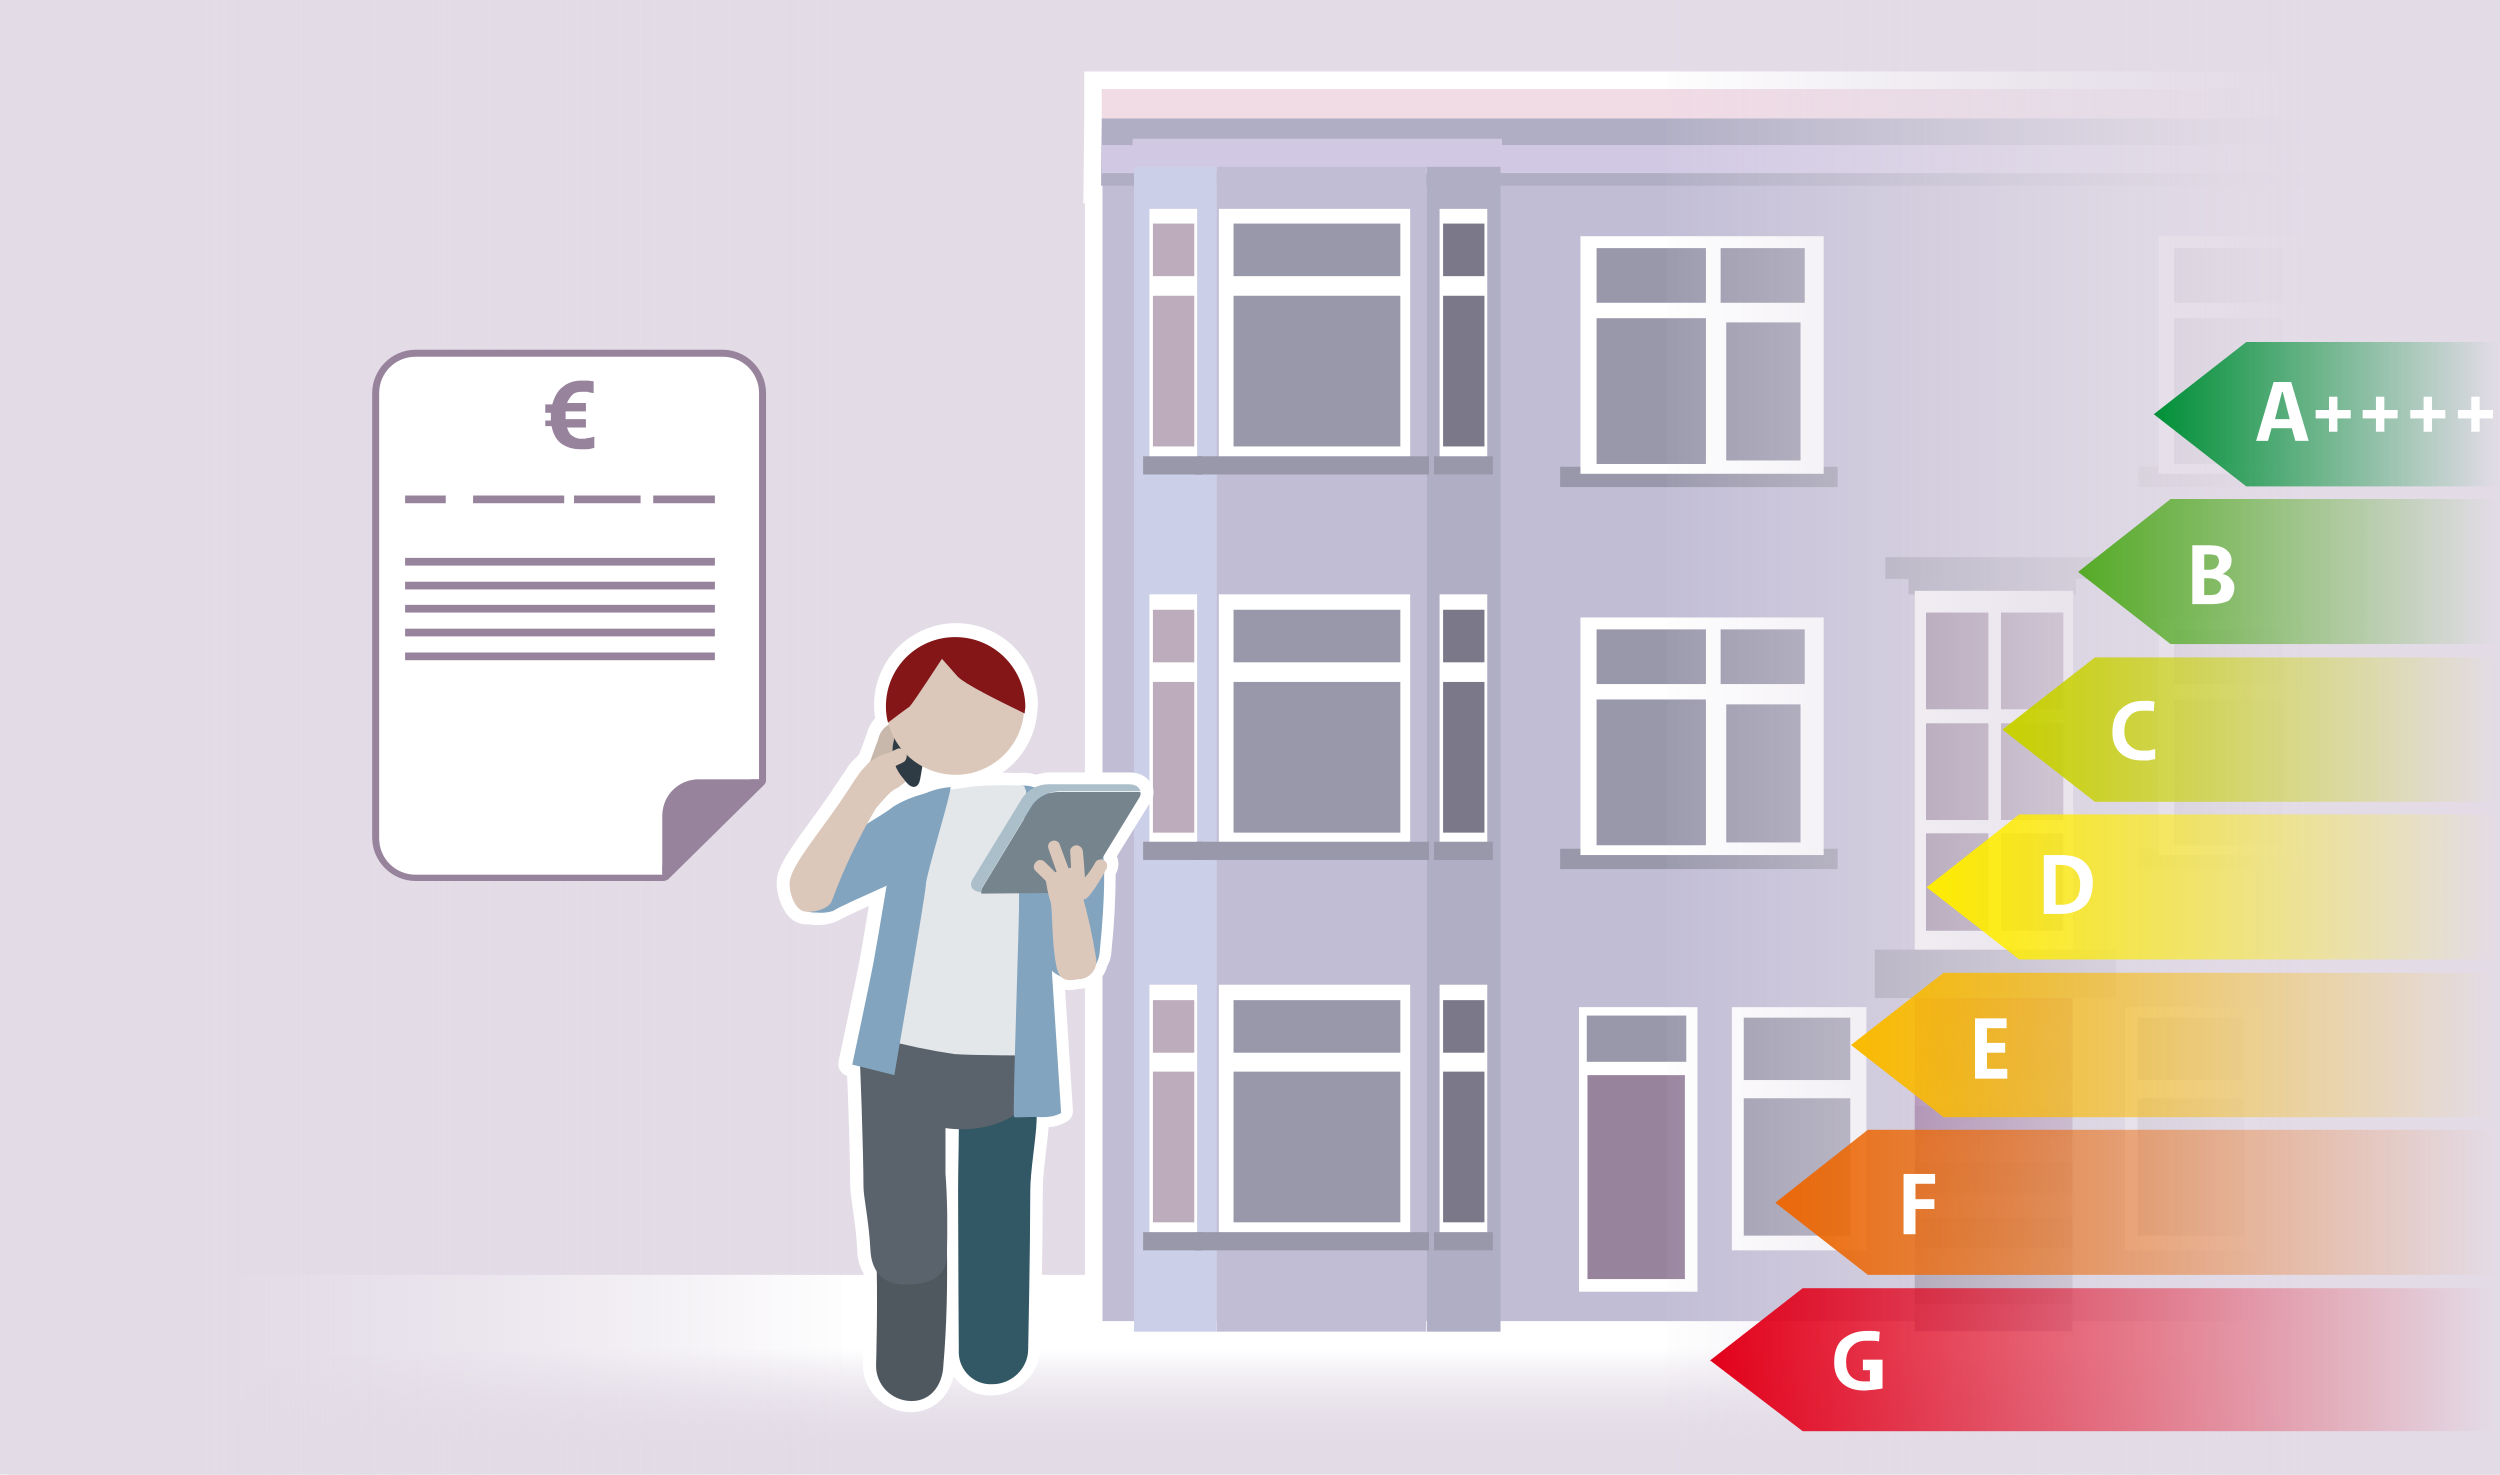 <?xml version="1.0" encoding="utf-8"?>
<!-- Generator: Adobe Illustrator 27.1.0, SVG Export Plug-In . SVG Version: 6.00 Build 0)  -->
<svg version="1.1" id="Layer_1" xmlns="http://www.w3.org/2000/svg" xmlns:xlink="http://www.w3.org/1999/xlink" x="0px" y="0px"
	 viewBox="0 0 356.7 210.4" style="enable-background:new 0 0 356.7 210.4;" xml:space="preserve">
<style type="text/css">
	.st0{fill:#E3DCE7;}
	.st1{fill:url(#SVGID_1_);}
	.st2{clip-path:url(#SVGID_00000176014927930009249360000004100767855327570859_);}
	.st3{fill:none;stroke:#FFFFFF;stroke-width:5;stroke-miterlimit:10;}
	.st4{fill:#C1BDD5;}
	.st5{fill:#FFFFFF;}
	.st6{fill:#9998AB;}
	.st7{fill:#B0AEC4;}
	.st8{fill:#D1C9E4;}
	.st9{fill:#EB995D;}
	.st10{fill:url(#SVGID_00000092447733373100535100000015842140605415709117_);}
	.st11{fill:#8A768F;}
	.st12{fill:#98839D;}
	.st13{fill:#CCCFE8;}
	.st14{fill:#7A7889;}
	.st15{fill:#BDACBB;}
	.st16{fill:#F7D5B9;}
	.st17{fill:#F1DBE5;}
	.st18{fill:#FBE9DB;}
	.st19{fill:none;}
	.st20{fill:url(#SVGID_00000001644685366364398290000012216224396408925595_);}
	.st21{fill:url(#SVGID_00000062186136931304014880000010090249490691903620_);}
	.st22{fill:none;stroke:#FFFFFF;stroke-width:3.577;stroke-linecap:round;stroke-linejoin:round;}
	.st23{fill:#4F575F;}
	.st24{fill:#5A636C;}
	.st25{fill:#325765;}
	.st26{fill:#C8B7AB;}
	.st27{fill:#82A4BE;}
	.st28{fill:#E3E7EA;}
	.st29{fill:#DCC8BA;}
	.st30{fill:#2E3B44;}
	.st31{fill:#ABBFCA;}
	.st32{fill:#75848D;}
	.st33{fill:#841618;}
	.st34{enable-background:new    ;}
	.st35{fill:url(#SVGID_00000101068220206367440960000010558946029711642252_);}
	.st36{fill:url(#SVGID_00000029021670758729042830000005024974197624995727_);}
	.st37{fill:url(#SVGID_00000059281261427456912180000005870824919694148530_);}
	.st38{fill:url(#SVGID_00000182519251579828780050000005759666909859971999_);}
	.st39{fill:url(#SVGID_00000060008524488889090120000017278961064048122043_);}
	.st40{fill:url(#SVGID_00000173157269228779622950000015110385331709580436_);}
	.st41{fill:url(#SVGID_00000096781043786307994620000016906905622968557486_);}
</style>
<rect y="0" class="st0" width="356.7" height="210.4"/>
<linearGradient id="SVGID_1_" gradientUnits="userSpaceOnUse" x1="195.35" y1="-629.11" x2="195.35" y2="-614.52" gradientTransform="matrix(1 0 0 -1 0 -422.11)">
	<stop  offset="1.000000e-02" style="stop-color:#E3DCE7;stop-opacity:0"/>
	<stop  offset="1" style="stop-color:#FFFFFF"/>
</linearGradient>
<rect x="33.5" y="181.9" class="st1" width="323.7" height="25.1"/>
<g>
	<g>
		<g>
			<defs>
				<rect id="SVGID_00000017487701130583789250000013882087604379147395_" x="132" y="7.4" width="220" height="192.9"/>
			</defs>
			<clipPath id="SVGID_00000134224893692910243930000005440425130174503349_">
				<use xlink:href="#SVGID_00000017487701130583789250000013882087604379147395_"  style="overflow:visible;"/>
			</clipPath>
			<g style="clip-path:url(#SVGID_00000134224893692910243930000005440425130174503349_);">
				<polygon class="st3" points="157.2,12.7 157.2,16.8 157.1,26.5 157.3,26.5 157.3,188.5 161.8,188.5 161.8,190 173.6,190 
					203.6,190 214.1,190 214.1,188.5 273.2,188.5 273.2,190 295.6,190 295.6,188.5 354.1,188.5 354.1,190 365.9,190 395.8,190 
					406.4,190 406.4,188.5 411.2,188.5 411.2,26.5 411.4,26.5 411.4,16.8 411.4,12.7 				"/>
				<rect x="157.3" y="24.6" class="st4" width="253.9" height="163.9"/>
				<rect x="247.1" y="143.7" class="st5" width="19.2" height="34.7"/>
				<rect x="248.8" y="156.7" class="st6" width="15.2" height="19.6"/>
				<rect x="303.2" y="143.7" class="st5" width="19.2" height="34.7"/>
				<polygon class="st7" points="411.4,16.8 157.2,16.8 157.1,26.5 411.4,26.5 				"/>
				<rect x="157.2" y="20.7" class="st8" width="253.9" height="4"/>
				<rect x="273.2" y="170.2" class="st4" width="22.5" height="3.6"/>
				<rect x="273.2" y="162.2" class="st4" width="22.5" height="3.5"/>
				<rect x="273.2" y="154.2" class="st4" width="22.5" height="3.6"/>
				<rect x="273.2" y="186.1" class="st4" width="22.5" height="3.8"/>
				<rect x="273.2" y="178.2" class="st4" width="22.5" height="3.5"/>
				<rect x="273.2" y="137.7" class="st9" width="22.5" height="4.1"/>
				<rect x="273.2" y="146.3" class="st4" width="22.5" height="3.6"/>
				<rect x="273.2" y="181.7" class="st6" width="22.5" height="4.4"/>
				<rect x="273.2" y="173.7" class="st6" width="22.5" height="4.4"/>
				<rect x="273.2" y="165.8" class="st6" width="22.5" height="4.4"/>
				<rect x="273.2" y="157.8" class="st6" width="22.5" height="4.4"/>
				<rect x="273.2" y="149.8" class="st6" width="22.5" height="4.4"/>
				<rect x="273.2" y="141.8" class="st6" width="22.5" height="4.4"/>
				
					<linearGradient id="SVGID_00000068638551738051300360000017760943958674901170_" gradientUnits="userSpaceOnUse" x1="284.45" y1="-560.69" x2="284.45" y2="-622.74" gradientTransform="matrix(1 0 0 -1 0 -422.11)">
					<stop  offset="0" style="stop-color:#92278F"/>
					<stop  offset="0.47" style="stop-color:#60235D;stop-opacity:0.55"/>
					<stop  offset="1" style="stop-color:#231F20;stop-opacity:0"/>
				</linearGradient>
				
					<rect x="273.2" y="137.7" style="fill:url(#SVGID_00000068638551738051300360000017760943958674901170_);" width="22.5" height="52.3"/>
				<rect x="272.3" y="82.6" class="st6" width="23.9" height="2.2"/>
				<rect x="222.6" y="66.6" class="st6" width="39.6" height="2.9"/>
				<rect x="225.5" y="33.7" class="st5" width="34.7" height="33.9"/>
				<rect x="227.8" y="35.4" class="st6" width="15.6" height="7.8"/>
				<rect x="245.5" y="35.4" class="st6" width="12" height="7.8"/>
				<rect x="246.3" y="46" class="st6" width="10.6" height="19.7"/>
				<rect x="227.8" y="45.4" class="st6" width="15.6" height="20.8"/>
				<rect x="222.6" y="121.1" class="st6" width="39.6" height="2.9"/>
				<rect x="225.5" y="88.1" class="st5" width="34.7" height="33.9"/>
				<rect x="227.8" y="89.8" class="st6" width="15.6" height="7.8"/>
				<rect x="245.5" y="89.8" class="st6" width="12" height="7.8"/>
				<rect x="246.3" y="100.5" class="st6" width="10.6" height="19.7"/>
				<rect x="227.8" y="99.8" class="st6" width="15.6" height="20.8"/>
				<rect x="305.1" y="66.6" class="st6" width="39.6" height="2.9"/>
				<rect x="308" y="33.7" class="st5" width="34.7" height="33.9"/>
				<rect x="310.2" y="35.4" class="st6" width="15.6" height="7.8"/>
				<rect x="328" y="35.4" class="st6" width="12.1" height="7.8"/>
				<rect x="328.8" y="46" class="st6" width="10.6" height="19.7"/>
				<rect x="310.2" y="45.4" class="st6" width="15.6" height="20.8"/>
				<rect x="305.1" y="121.1" class="st6" width="39.6" height="2.9"/>
				<rect x="308" y="88.1" class="st5" width="34.7" height="33.9"/>
				<rect x="310.2" y="89.8" class="st6" width="15.6" height="7.8"/>
				<rect x="328" y="89.8" class="st6" width="12.1" height="7.8"/>
				<rect x="328.8" y="100.5" class="st6" width="10.6" height="19.7"/>
				<rect x="310.2" y="99.8" class="st6" width="15.6" height="20.8"/>
				<rect x="273.2" y="84.3" class="st5" width="22.6" height="51.6"/>
				<rect x="274.8" y="87.4" class="st11" width="8.9" height="13.8"/>
				<rect x="274.8" y="103.2" class="st11" width="8.9" height="13.8"/>
				<rect x="274.8" y="118.9" class="st11" width="8.9" height="13.9"/>
				<rect x="285.5" y="87.4" class="st11" width="8.9" height="13.8"/>
				<rect x="285.5" y="103.2" class="st11" width="8.9" height="13.8"/>
				<rect x="285.5" y="118.9" class="st11" width="8.9" height="13.9"/>
				<rect x="269" y="79.5" class="st6" width="31" height="3.1"/>
				<rect x="267.5" y="135.5" class="st6" width="34.4" height="6.9"/>
				<rect x="327.4" y="143.7" class="st5" width="16.9" height="40.6"/>
				<rect x="305" y="145.2" class="st6" width="15.2" height="8.9"/>
				<rect x="305" y="156.7" class="st6" width="15.2" height="19.6"/>
				<rect x="248.8" y="145.2" class="st6" width="15.2" height="8.9"/>
				<rect x="328.6" y="153.4" class="st12" width="13.9" height="29.1"/>
				<rect x="328.5" y="144.9" class="st6" width="14.2" height="6.6"/>
				<rect x="225.3" y="143.7" class="st5" width="16.9" height="40.6"/>
				<rect x="226.5" y="153.4" class="st12" width="13.9" height="29.1"/>
				<rect x="226.4" y="144.9" class="st6" width="14.2" height="6.6"/>
				<rect x="173.6" y="21.4" class="st4" width="29.9" height="168.6"/>
				<polygon class="st7" points="203.6,190 214.1,190 214.1,22 203.6,21.4 				"/>
				<polygon class="st13" points="161.8,190 173.6,190 173.6,21.4 161.8,22 				"/>
				<rect x="173.9" y="140.5" class="st5" width="27.3" height="35.7"/>
				<rect x="176" y="142.7" class="st6" width="23.8" height="7.5"/>
				<rect x="176" y="152.9" class="st6" width="23.8" height="21.5"/>
				<rect x="170.5" y="175.8" class="st6" width="33.4" height="2.6"/>
				<rect x="205.4" y="140.5" class="st5" width="6.8" height="35.7"/>
				<rect x="205.9" y="142.7" class="st14" width="5.9" height="7.5"/>
				<rect x="205.9" y="152.9" class="st14" width="5.9" height="21.5"/>
				<rect x="204.6" y="175.8" class="st6" width="8.4" height="2.6"/>
				<rect x="164" y="140.5" class="st5" width="6.8" height="35.7"/>
				<rect x="164.5" y="142.7" class="st15" width="5.9" height="7.5"/>
				<rect x="164.5" y="152.9" class="st15" width="5.9" height="21.5"/>
				<rect x="163.1" y="175.8" class="st6" width="8.4" height="2.6"/>
				<rect x="173.9" y="84.8" class="st5" width="27.3" height="35.7"/>
				<rect x="176" y="87" class="st6" width="23.8" height="7.5"/>
				<rect x="176" y="97.3" class="st6" width="23.8" height="21.5"/>
				<rect x="170.5" y="120.1" class="st6" width="33.4" height="2.6"/>
				<rect x="205.4" y="84.8" class="st5" width="6.8" height="35.7"/>
				<rect x="205.9" y="87" class="st14" width="5.9" height="7.5"/>
				<rect x="205.9" y="97.3" class="st14" width="5.9" height="21.5"/>
				<rect x="204.6" y="120.1" class="st6" width="8.4" height="2.6"/>
				<rect x="164" y="84.8" class="st5" width="6.8" height="35.7"/>
				<rect x="164.5" y="87" class="st15" width="5.9" height="7.5"/>
				<rect x="164.5" y="97.3" class="st15" width="5.9" height="21.5"/>
				<rect x="163.1" y="120.1" class="st6" width="8.4" height="2.6"/>
				<rect x="173.9" y="29.8" class="st5" width="27.3" height="35.7"/>
				<rect x="176" y="31.9" class="st6" width="23.8" height="7.5"/>
				<rect x="176" y="42.2" class="st6" width="23.8" height="21.5"/>
				<rect x="170.5" y="65.1" class="st6" width="33.4" height="2.6"/>
				<rect x="205.4" y="29.8" class="st5" width="6.8" height="35.7"/>
				<rect x="205.9" y="31.9" class="st14" width="5.9" height="7.5"/>
				<rect x="205.9" y="42.2" class="st14" width="5.9" height="21.5"/>
				<rect x="204.6" y="65.1" class="st6" width="8.4" height="2.6"/>
				<rect x="164" y="29.8" class="st5" width="6.8" height="35.7"/>
				<rect x="164.5" y="31.9" class="st15" width="5.9" height="7.5"/>
				<rect x="164.5" y="42.2" class="st15" width="5.9" height="21.5"/>
				<rect x="163.1" y="65.1" class="st6" width="8.4" height="2.6"/>
				<polygon class="st16" points="354.1,190 365.9,190 365.9,21.4 354.1,22 				"/>
				<rect x="356.2" y="140.5" class="st5" width="6.8" height="35.7"/>
				<rect x="355.4" y="175.8" class="st6" width="8.4" height="2.6"/>
				<rect x="356.2" y="84.8" class="st5" width="6.8" height="35.7"/>
				<rect x="355.4" y="120.1" class="st6" width="8.4" height="2.6"/>
				<rect x="356.2" y="29.8" class="st5" width="6.8" height="35.7"/>
				<rect x="355.4" y="65.1" class="st6" width="8.4" height="2.6"/>
				<rect x="157.2" y="12.7" class="st17" width="254.2" height="4.2"/>
				<rect x="161.6" y="19.8" class="st8" width="52.7" height="4"/>
				<rect x="353.8" y="19.8" class="st18" width="52.7" height="4"/>
			</g>
		</g>
	</g>
</g>
<rect x="84.5" y="-16.5" class="st19" width="257.2" height="218.4"/>
<linearGradient id="SVGID_00000171680050254742349140000010667096004484129701_" gradientUnits="userSpaceOnUse" x1="330.59" y1="-527.21" x2="235.24" y2="-527.21" gradientTransform="matrix(1 0 0 -1 0 -422.11)">
	<stop  offset="0" style="stop-color:#E3DCE7"/>
	<stop  offset="0.1" style="stop-color:#E3DCE7;stop-opacity:0.97"/>
	<stop  offset="0.23" style="stop-color:#E3DCE7;stop-opacity:0.89"/>
	<stop  offset="0.4" style="stop-color:#E3DCE7;stop-opacity:0.75"/>
	<stop  offset="0.58" style="stop-color:#E3DCE7;stop-opacity:0.56"/>
	<stop  offset="0.78" style="stop-color:#E3DCE7;stop-opacity:0.31"/>
	<stop  offset="0.99" style="stop-color:#E3DCE7;stop-opacity:2.000000e-02"/>
	<stop  offset="1" style="stop-color:#E3DCE7;stop-opacity:0"/>
</linearGradient>
<rect x="237.8" y="-0.5" style="fill:url(#SVGID_00000171680050254742349140000010667096004484129701_);" width="118.9" height="211.2"/>
<linearGradient id="SVGID_00000060006408748372134640000015788372147375470982_" gradientUnits="userSpaceOnUse" x1="-130.96" y1="-527.21" x2="-226.31" y2="-527.21" gradientTransform="matrix(-1 0 0 -1 -103.65 -422.11)">
	<stop  offset="0" style="stop-color:#E3DCE7"/>
	<stop  offset="0.1" style="stop-color:#E3DCE7;stop-opacity:0.97"/>
	<stop  offset="0.23" style="stop-color:#E3DCE7;stop-opacity:0.89"/>
	<stop  offset="0.4" style="stop-color:#E3DCE7;stop-opacity:0.75"/>
	<stop  offset="0.58" style="stop-color:#E3DCE7;stop-opacity:0.56"/>
	<stop  offset="0.78" style="stop-color:#E3DCE7;stop-opacity:0.31"/>
	<stop  offset="0.99" style="stop-color:#E3DCE7;stop-opacity:2.000000e-02"/>
	<stop  offset="1" style="stop-color:#E3DCE7;stop-opacity:0"/>
</linearGradient>
<rect x="1.2" y="-0.5" style="fill:url(#SVGID_00000060006408748372134640000015788372147375470982_);" width="118.9" height="211.2"/>
<path class="st22" d="M162.8,113c-0.1-0.6-0.7-1-1.6-1h-11.5c-0.6,0-1.2,0.2-1.8,0.4l-0.8-0.2c-0.6-0.2-1.2-0.2-1.8-0.1
	c-2.1-0.1-4.3-0.1-6.4,0.1c-1.2,0.1-2.4,0.3-3.3,0.4c0-0.2,0-0.3,0-0.3c-1.2,0.1-2.3,0.4-3.4,0.8c-1.9,0.4-3.7,1.2-5.2,2.3
	c-0.4,0.3-1.6,1.1-3.3,2.1c0.5-0.9,1-1.7,1.3-2.3c0.5-0.7,1.1-1.4,1.8-2c0.4-0.4,0.8-0.6,1.3-0.9c0.3-0.2,0.5-0.3,0.7-0.6
	c0.1-0.1,0.3-0.3,0.4-0.4l0.2,0.2c0.8,1,1.7,0.8,2-0.5l0.3-1.7c1.4,0.8,3.1,1.2,4.7,1.2c5.1,0,9.3-3.8,9.8-8.9c0-0.3,0.1-0.7,0.1-1
	c0-5.5-4.4-9.9-9.9-9.9c-5.4,0-9.9,4.4-9.9,9.9c0,0.8,0.1,1.6,0.3,2.3l0.1,0.2c-0.8,0.5-1.3,1.2-1.5,2.1l-1.3,3.5
	c-0.2,0.1-0.3,0.2-0.4,0.4c-0.6,0.5-1.1,1-1.5,1.7c-0.1,0.2-0.6,0.9-1.2,1.8c-3.5,5.4-7.5,9.9-8.3,12.6c-0.4,1.4,0.5,4.3,1.8,4.8
	c0.2,0.1,0.5,0.1,0.8,0.1h0.3c1.1,0.2,2.1,0.1,3.1-0.3c1.4-0.8,4.7-2.2,7.6-3.6c-0.8,4.6-1.6,9.7-1.9,11.2c-0.6,3.1-3,14.4-3,14.4
	l1.2,0.3c0.2,4.2,0.5,13.4,0.5,17c0,1.5,0.8,5.1,1,9.2c0,1,0.3,2,0.9,2.9c0.1,6.5-0.1,13.2-0.1,13.3c-0.1,2.8,2.1,5.1,4.9,5.2l0,0
	h0.2c2.7,0,4.4-2.3,4.5-5c0-0.4,0.7-8.1,0.6-15.4c0-0.1,0-0.1,0-0.2c0.1-4,0.1-7.9-0.2-11.9c0-1.6,0-3.9,0-6.4l0.5,0.1
	c0.4,0.1,0.9,0.1,1.4,0.1v0.2c-0.1,2.6-0.1,5.6-0.1,8.4c0,7.6,0.1,22.6,0.1,22.8c-0.2,2.5,1.6,4.7,4.1,4.9c0.2,0,0.4,0,0.5,0h0.1
	c2.8,0,5.1-2.3,5.2-5.1c0-0.1,0.3-14.9,0.3-22.6c0-2.8,0.8-7.3,0.9-9.9c0-0.2,0-0.4,0-0.6h0.6c1,0,1.9-0.1,2.8-0.6
	c0,0-1.2-18.3-1.3-19.9c0-0.1,0-0.3,0-0.5c0.3,0.3,0.7,0.6,1.2,0.8c0.6,0.8,1.7,0.6,2.6,0.4c0.1,0,0.2,0,0.3,0c1.1-0.1,2-1,2.2-2.1
	c0.3-0.5,0.5-1,0.5-1.6c0.4-3.8,0.6-7.6,0.6-11.4c0.1-0.3,0.2-0.5,0.3-0.5c0.2-0.4,0.1-1-0.4-1.2l0,0v-0.4l5.2-8.4
	C162.7,113.6,162.8,113.3,162.8,113z"/>
<path class="st23" d="M130.1,199.9h-0.2c-2.8-0.1-5-2.4-4.9-5.2l0,0c0-0.1,0.3-9.5,0-16.9c-0.1-2.8,2-5.1,4.8-5.3
	c2.8-0.1,5.1,2,5.3,4.8c0.1,5.8,0,11.7-0.5,17.5C134.5,197.6,132.8,199.9,130.1,199.9z"/>
<path class="st24" d="M129.2,183.3c-3,0-4.8-1.7-5-4.8c-0.2-4.2-1-7.7-1-9.2c0-4.8-0.5-19.1-0.6-19.2c-0.1-3.1,2.3-5.8,5.5-5.9l0,0
	c3.1-0.2,6.7,2.5,6.8,5.6c0,0.6,0,12.6,0,17.6c0.3,4,0.3,7.9,0.2,11.9c-0.2,3.1-2.6,3.9-5.7,4L129.2,183.3L129.2,183.3z"/>
<path class="st25" d="M141.6,197.5h-0.1c-2.5,0.1-4.6-1.9-4.7-4.4c0-0.2,0-0.4,0-0.5s-0.1-15.1-0.1-22.8c0-2.9,0.1-5.8,0.1-8.4
	c0.1-3.3,0.2-7.4,0-8.4c-0.7-2.8,1-5.5,3.7-6.2l0,0c2.8-0.7,6.7,0.2,7.4,3c0.5,2,0.1,4.1,0,10.2c-0.1,2.6-0.9,7.1-0.9,9.9
	c0,7.8-0.3,22.5-0.3,22.6C146.7,195.2,144.4,197.5,141.6,197.5z"/>
<ellipse transform="matrix(0.105 -0.995 0.995 0.105 -28.426 271.204)" class="st24" cx="136.4" cy="151.4" rx="9.7" ry="12.6"/>
<path class="st26" d="M127.2,112.4c-0.1,0-0.3,0-0.4,0c-1.4-0.2-3.4-0.9-3.2-2.3l1.7-4.6c0.3-1.5,1.6-2.6,3.2-2.5
	c1.4,0.2,2.2,2,2,3.4l-0.7,4C129.5,111.5,128.4,112.4,127.2,112.4z"/>
<path class="st27" d="M152.9,139.6h-0.4c-2.2-0.2-3.9-2.2-3.7-4.4l0,0c0.4-4.2,0.6-8.4,0.5-12.6c-1.2-1.2-2.7-2.1-4.4-2.5
	c-2.1-0.7-3.3-3-2.6-5.2c0.7-2,2.8-3.2,4.8-2.7c2.9,0.8,5.5,2.3,7.7,4.4l0.6,0.5c1.4,1.2,3.1,2.6,1.5,18.8
	C156.7,138,155,139.6,152.9,139.6z M150.1,123.3L150.1,123.3z"/>
<path class="st27" d="M116.5,130.2c-1.3,0.1-2.6-0.6-3.2-1.8c-1.1-2-0.5-4.4,1.5-5.6l0,0c5.1-2.9,11.2-6.6,12.1-7.3
	c3-2.4,10.2-3.6,7.3-1.7c-1.9,1.2,3.7,2.6,3.2,4.8c-0.4,2.2-2.5,3.6-4.7,3.3c-0.2,0-0.7,1.6-0.8,1.7c-1.7,1.4-10.4,4.8-13.1,6.4
	C118.1,130.2,117.3,130.3,116.5,130.2z"/>
<path class="st28" d="M147.8,150.6c-0.3,0-8.8,0-11.6-0.2c-3.4-0.5-6.8-1.2-10.1-2.1l7.7-35.4c0,0,2.5-0.3,5.1-0.7
	c2.4-0.2,4.8-0.2,7.2-0.1c0,0,1.5,3.7,1.5,4.1S147.8,150.6,147.8,150.6z"/>
<path class="st29" d="M115.4,130.1c-0.3,0-0.5,0-0.8-0.1c-1.4-0.4-2.3-3.4-1.8-4.8c0.8-2.7,4.8-7.2,8.3-12.6c0.6-0.9,1-1.6,1.2-1.8
	c0.8-1.3,2-2.3,3.3-3s2.8-0.2,3.5,1.1c0.6,1.2,0.2,2.7-1,3.5l0,0c-0.5,0.2-0.9,0.5-1.3,0.9c-0.6,0.6-1.2,1.3-1.8,2
	c-2.5,4.2-4.6,8.6-6.3,13.2C118.3,129.6,116.5,130.1,115.4,130.1z"/>
<path class="st27" d="M135.6,112.3c0.4,0-3.5,12.6-3.5,13.9s-4.5,27.2-4.5,27.2l-6-1.5c0,0,2.4-11.3,3-14.4s3.3-19.6,3.3-19.6
	S128.9,112.9,135.6,112.3z"/>
<path class="st27" d="M146.5,112.3c0,0-1.2,13.8-1.1,15.8c0.1,2-1,31.2-0.7,31.3s2.4-0.1,3.9,0c1,0,1.9-0.1,2.8-0.6
	c0,0-1.2-18.3-1.3-19.9s0.4-20.2,0.4-20.2L146.5,112.3z"/>
<path class="st30" d="M131.8,108.2l-0.5,2.9c-0.2,1.3-1.1,1.6-2,0.5l-0.8-1c-0.9-1.2-1.3-2.8-1.1-4.3l0.6-2.9c0.2-1.3,1.1-1.6,2-0.5
	l0.8,1C131.7,105.1,132,106.7,131.8,108.2z"/>
<path class="st31" d="M140.2,126.5l7.1-11.7c0.9-1.2,2.3-1.8,3.7-1.9h11.5h0.2c-0.1-0.6-0.7-1-1.6-1h-11.5c-1.5,0-2.8,0.7-3.7,1.9
	l-7.1,11.6c-0.6,1-0.1,1.8,1.2,1.9C140,127.1,140,126.8,140.2,126.5z"/>
<path class="st32" d="M151.7,127.4c1.5,0,2.8-0.7,3.7-1.9l7.1-11.6c0.2-0.3,0.3-0.6,0.2-0.9h-0.2H151c-1.5,0-2.8,0.7-3.7,1.9
	l-7.1,11.7c-0.2,0.3-0.2,0.6-0.2,0.9h0.2L151.7,127.4z"/>
<path class="st29" d="M154,128.6h-0.1c-0.5-0.1-0.8-0.5-0.8-0.9c0-0.3-0.3-3.9-0.4-6.1c-0.1-0.5,0.3-0.9,0.8-1l0,0
	c0.5,0,0.9,0.3,1,0.8c0.1,0.8,0.2,2.4,0.3,3.8c0.6-0.7,1.1-1.4,1.5-2.2c0.3-0.4,0.8-0.5,1.3-0.2c0.3,0.2,0.5,0.7,0.3,1.1
	c-0.1,0.2-1.8,3.4-2.9,4.3c-0.5,0.4,0-0.5-0.1-0.3C154.8,128.3,154.4,128.6,154,128.6z"/>
<path class="st29" d="M153,129.1c-0.2,0-0.5-0.1-0.6-0.3l-4.6-4.5c-0.4-0.3-0.4-0.9,0-1.3c0.3-0.4,0.9-0.4,1.3,0l1.8,1.8l-1.3-3.7
	c-0.2-0.5,0.1-1,0.5-1.1c0.5-0.2,1,0.1,1.1,0.5l0,0l2.7,7.3c0.1,0.4,0,0.8-0.4,1C153.4,129,153.2,129.1,153,129.1z"/>
<path class="st29" d="M153.9,139.7c-1.2,0.2-2.6,0.5-3.1-1.5c-0.8-3.5-0.6-8.7-0.9-9.5c-0.4-1.2-0.6-2.5-0.8-3.8l5-1.5
	c-0.5-0.1-0.3,2.4,0.2,3.9c0.9,3.1,1.6,6.3,2.1,9.5c0.2,1.4-0.8,2.7-2.2,2.9l0,0C154.1,139.7,154,139.7,153.9,139.7z"/>
<path class="st29" d="M134.4,93.9c0,0-4.1,6.3-4.6,6.8c-0.3,0.3-1.8,1.4-3.1,2.3c1.3,5.3,6.6,8.5,11.9,7.3c4.1-1,7.1-4.4,7.5-8.6
	c-3.5-1.6-8.5-4.1-9.6-5.3C135.1,94.8,134.4,93.9,134.4,93.9z"/>
<path class="st33" d="M136.3,90.9c-5.5,0-9.9,4.4-9.9,9.9l0,0c0,0.8,0.1,1.6,0.3,2.3c1.2-0.9,2.8-2.1,3.1-2.3
	c0.5-0.5,4.6-6.8,4.6-6.8s0.7,0.8,2.2,2.5c1,1.1,6.1,3.6,9.6,5.3c0-0.3,0.1-0.7,0.1-1C146.2,95.3,141.8,90.9,136.3,90.9z"/>
<path class="st29" d="M124.6,110.7c-0.6,0-1-0.5-1-1.1c0-0.4,0.2-0.7,0.5-0.9l3.8-1.8c0.5-0.3,1.2,0,1.4,0.5s0,1.2-0.5,1.4l-3.8,1.8
	C124.9,110.7,124.8,110.7,124.6,110.7z"/>
<path class="st12" d="M94.6,125.7H59.3c-3.4,0-6.2-2.8-6.2-6.2V56.1c0-3.4,2.8-6.2,6.2-6.2h43.8c3.4,0,6.2,2.8,6.2,6.2v55.2
	c0,0.3-0.1,0.5-0.3,0.7l-13.7,13.5C95.1,125.6,94.9,125.7,94.6,125.7z M59.3,51.9c-2.3,0-4.2,1.9-4.2,4.2l0,0v63.5
	c0,2.3,1.9,4.2,4.2,4.2h34.9l13.2-12.9V56.1c0-2.3-1.9-4.2-4.2-4.2C103.2,51.9,59.3,51.9,59.3,51.9z M108.3,111.2L108.3,111.2z"/>
<path class="st5" d="M99.7,111.2h8.6V56.1c0-2.9-2.3-5.2-5.2-5.2l0,0H59.3c-2.9,0-5.2,2.3-5.2,5.2l0,0v63.5c0,2.9,2.3,5.2,5.2,5.2
	h35.2v-8.3C94.5,113.5,96.8,111.2,99.7,111.2L99.7,111.2z"/>
<path class="st12" d="M108.3,111.2h-8.6c-2.9,0-5.2,2.3-5.2,5.2l0,0v8.3h0.1L108.3,111.2L108.3,111.2z"/>
<rect x="57.8" y="79.6" class="st12" width="44.2" height="1.1"/>
<rect x="67.5" y="70.7" class="st12" width="13" height="1.1"/>
<rect x="81.9" y="70.7" class="st12" width="9.5" height="1.1"/>
<rect x="57.8" y="70.7" class="st12" width="5.8" height="1.1"/>
<rect x="93.2" y="70.7" class="st12" width="8.8" height="1.1"/>
<rect x="57.8" y="83" class="st12" width="44.2" height="1.1"/>
<rect x="57.8" y="86.3" class="st12" width="44.2" height="1.1"/>
<rect x="57.8" y="89.7" class="st12" width="44.2" height="1.1"/>
<rect x="57.8" y="93.1" class="st12" width="44.2" height="1.1"/>
<g class="st34">
	<path class="st12" d="M77.8,58.9v-1.2h1c0.3-1.1,0.8-2,1.5-2.5c0.7-0.6,1.6-0.9,2.7-0.9c0.3,0,0.6,0,0.8,0c0.3,0,0.6,0.1,0.9,0.1
		v1.7C84.3,56,84,56,83.8,55.9c-0.2,0-0.5,0-0.8,0c-0.5,0-1,0.1-1.3,0.4c-0.3,0.3-0.6,0.7-0.8,1.2h2.7v1.2h-2.9c0,0.1,0,0.2,0,0.3
		s0,0.2,0,0.3s0,0.2,0,0.3s0,0.2,0,0.2h2.9V61h-2.7c0.2,0.6,0.4,1,0.8,1.2c0.4,0.3,0.8,0.4,1.2,0.4c0.4,0,0.7,0,0.9-0.1
		c0.3,0,0.6-0.1,1-0.2v1.6c-0.4,0.1-0.8,0.2-1,0.2s-0.6,0-1,0c-1.1,0-2-0.3-2.7-0.8s-1.2-1.4-1.4-2.5h-0.9V60h0.8v-0.3
		c0-0.1,0-0.3,0-0.4c0-0.1,0-0.3,0-0.4C78.6,58.9,77.8,58.9,77.8,58.9z"/>
</g>
<linearGradient id="SVGID_00000098214485393736688250000015160066569382151079_" gradientUnits="userSpaceOnUse" x1="253.3" y1="781.55" x2="356.7" y2="781.55" gradientTransform="matrix(1 0 0 1 0 -610)">
	<stop  offset="5.327789e-09" style="stop-color:#EB6909"/>
	<stop  offset="1" style="stop-color:#EB6909;stop-opacity:0"/>
</linearGradient>
<polygon style="fill:url(#SVGID_00000098214485393736688250000015160066569382151079_);" points="356.7,181.9 266.5,181.9 
	253.3,171.6 266.5,161.2 356.7,161.2 "/>
<linearGradient id="SVGID_00000135672371022623946290000010478537520582457507_" gradientUnits="userSpaceOnUse" x1="244" y1="804" x2="356.7" y2="804" gradientTransform="matrix(1 0 0 1 0 -610)">
	<stop  offset="0" style="stop-color:#E2001A"/>
	<stop  offset="0.996" style="stop-color:#E2001A;stop-opacity:0"/>
</linearGradient>
<polygon style="fill:url(#SVGID_00000135672371022623946290000010478537520582457507_);" points="356.7,204.2 257.2,204.2 
	244,194.1 257.2,183.8 356.7,183.8 "/>
<linearGradient id="SVGID_00000068673701053268601730000018237716944049132424_" gradientUnits="userSpaceOnUse" x1="264.1" y1="759.05" x2="356.5" y2="759.05" gradientTransform="matrix(1 0 0 1 0 -610)">
	<stop  offset="0" style="stop-color:#FABA00"/>
	<stop  offset="1" style="stop-color:#FABA00;stop-opacity:0"/>
</linearGradient>
<polygon style="fill:url(#SVGID_00000068673701053268601730000018237716944049132424_);" points="356.5,159.4 277.3,159.4 
	264.1,149.1 277.3,138.8 356.5,138.8 "/>
<linearGradient id="SVGID_00000173864642495359459160000003253525566095667901_" gradientUnits="userSpaceOnUse" x1="274.9" y1="736.55" x2="356.5" y2="736.55" gradientTransform="matrix(1 0 0 1 0 -610)">
	<stop  offset="0" style="stop-color:#FFEC00"/>
	<stop  offset="1" style="stop-color:#FFEC00;stop-opacity:0"/>
</linearGradient>
<polygon style="fill:url(#SVGID_00000173864642495359459160000003253525566095667901_);" points="356.5,136.9 288.1,136.9 
	274.9,126.6 288.1,116.2 356.5,116.2 "/>
<linearGradient id="SVGID_00000029737998110652171300000011075804516181538716_" gradientUnits="userSpaceOnUse" x1="285.7" y1="714.05" x2="356.5" y2="714.05" gradientTransform="matrix(1 0 0 1 0 -610)">
	<stop  offset="0" style="stop-color:#C8D100"/>
	<stop  offset="1" style="stop-color:#C8D100;stop-opacity:0"/>
</linearGradient>
<polygon style="fill:url(#SVGID_00000029737998110652171300000011075804516181538716_);" points="356.5,114.4 298.9,114.4 
	285.7,104.1 298.9,93.8 356.5,93.8 "/>
<linearGradient id="SVGID_00000051381634745150297780000009816704431102608019_" gradientUnits="userSpaceOnUse" x1="296.5" y1="691.55" x2="356.5" y2="691.55" gradientTransform="matrix(1 0 0 1 0 -610)">
	<stop  offset="0" style="stop-color:#55AB26"/>
	<stop  offset="1" style="stop-color:#55AB26;stop-opacity:0"/>
</linearGradient>
<polygon style="fill:url(#SVGID_00000051381634745150297780000009816704431102608019_);" points="356.5,91.9 309.7,91.9 296.5,81.6 
	309.7,71.2 356.5,71.2 "/>
<linearGradient id="SVGID_00000143610560621220040210000008492007050488694974_" gradientUnits="userSpaceOnUse" x1="307.3" y1="669.05" x2="356.5" y2="669.05" gradientTransform="matrix(1 0 0 1 0 -610)">
	<stop  offset="0" style="stop-color:#009037"/>
	<stop  offset="1" style="stop-color:#009037;stop-opacity:0"/>
</linearGradient>
<polygon style="fill:url(#SVGID_00000143610560621220040210000008492007050488694974_);" points="356.5,69.4 320.5,69.4 307.3,59.1 
	320.5,48.8 356.5,48.8 "/>
<g class="st34">
	<path class="st5" d="M326.9,54.5l2.5,8.4h-1.9l-0.5-1.8h-2.9l-0.5,1.8h-1.7l2.5-8.4H326.9z M326.7,59.8l-1-3.9h-0.1l-1,3.9H326.7z"
		/>
	<path class="st5" d="M330.4,59.7v-1.2h1.9v-1.9h1.2v1.9h1.9v1.2h-1.9v1.9h-1.2v-1.9H330.4z"/>
	<path class="st5" d="M337.1,59.7v-1.2h1.9v-1.9h1.2v1.9h1.9v1.2h-1.9v1.9H339v-1.9H337.1z"/>
	<path class="st5" d="M343.9,59.7v-1.2h1.9v-1.9h1.2v1.9h1.9v1.2H347v1.9h-1.2v-1.9H343.9z"/>
	<path class="st5" d="M350.7,59.7v-1.2h1.9v-1.9h1.2v1.9h1.9v1.2h-1.9v1.9h-1.2v-1.9H350.7z"/>
</g>
<g class="st34">
	<path class="st5" d="M315.5,86.2h-2.7v-8.4h2.4c1.1,0,1.9,0.2,2.4,0.6s0.8,0.9,0.8,1.5c0,0.5-0.1,1-0.4,1.3s-0.6,0.6-0.9,0.7l0,0
		c0.5,0.1,0.9,0.3,1.2,0.7c0.3,0.3,0.5,0.7,0.5,1.2c0,0.8-0.3,1.4-0.8,1.9C317.4,86,316.6,86.2,315.5,86.2z M315.2,79.1h-0.7v2.2
		h0.6c0.5,0,0.9-0.1,1.1-0.3s0.4-0.5,0.4-0.9c0-0.3-0.1-0.6-0.3-0.8C316.1,79.2,315.7,79.1,315.2,79.1z M315,82.5h-0.5v2.4h0.9
		c0.5,0,0.9-0.1,1.1-0.3s0.4-0.5,0.4-0.9s-0.1-0.6-0.4-0.8C316.2,82.6,315.7,82.5,315,82.5z"/>
</g>
<g class="st34">
	<path class="st5" d="M307.5,106.9v1.4c-0.4,0.1-0.7,0.1-0.9,0.2c-0.2,0-0.6,0-1,0c-1.2,0-2.2-0.3-3-1s-1.2-1.7-1.2-3
		c0-1.5,0.4-2.7,1.3-3.4c0.9-0.8,1.9-1.1,3.1-1.1c0.3,0,0.6,0,0.8,0c0.2,0,0.5,0.1,0.8,0.1l-0.1,1.4c-0.3-0.1-0.6-0.1-0.8-0.1
		c-0.2,0-0.5,0-0.8,0c-0.7,0-1.3,0.2-1.8,0.7s-0.8,1.2-0.8,2.2s0.3,1.7,0.8,2.1c0.5,0.5,1.1,0.7,1.7,0.7c0.4,0,0.7,0,0.9,0
		C306.8,107.1,307.1,106.9,307.5,106.9z"/>
</g>
<g class="st34">
	<path class="st5" d="M294,130.4h-2.4V122h2.5c1.4,0,2.6,0.3,3.3,1c0.8,0.7,1.2,1.7,1.2,2.9c0,1.5-0.4,2.7-1.2,3.4
		S295.4,130.4,294,130.4z M293.3,123.4v5.7h0.8c0.8,0,1.5-0.2,2-0.7s0.7-1.2,0.7-2.3c0-0.9-0.3-1.5-0.8-2s-1.2-0.7-2.1-0.7H293.3z"
		/>
</g>
<g class="st34">
	<path class="st5" d="M281.8,153.7v-8.4h4.5v1.4h-2.8v2.1h2.6v1.4h-2.6v2.3h2.9v1.4h-4.6V153.7z"/>
</g>
<g class="st34">
	<path class="st5" d="M271.6,175.9v-8.4h4.5v1.4h-2.8v2.2h2.7v1.4h-2.7v3.6h-1.7V175.9z"/>
</g>
<g class="st34">
	<path class="st5" d="M265.8,195.4V194h2.8v4.1c-0.4,0.1-0.8,0.1-1.3,0.2c-0.4,0-0.9,0.1-1.3,0.1c-1.3,0-2.3-0.3-3.1-1
		c-0.8-0.7-1.2-1.7-1.2-3c0-1.5,0.4-2.7,1.3-3.4s2-1.1,3.3-1.1c0.4,0,0.7,0,1,0s0.6,0.1,0.9,0.1l-0.1,1.4c-0.4-0.1-0.7-0.1-1-0.1
		s-0.6,0-0.9,0c-0.9,0-1.5,0.3-2,0.8s-0.8,1.2-0.8,2.2c0,0.9,0.2,1.6,0.7,2.1s1.1,0.7,1.8,0.7c0.2,0,0.3,0,0.5,0c0.1,0,0.3,0,0.4,0
		v-1.6h-1V195.4z"/>
</g>
</svg>
